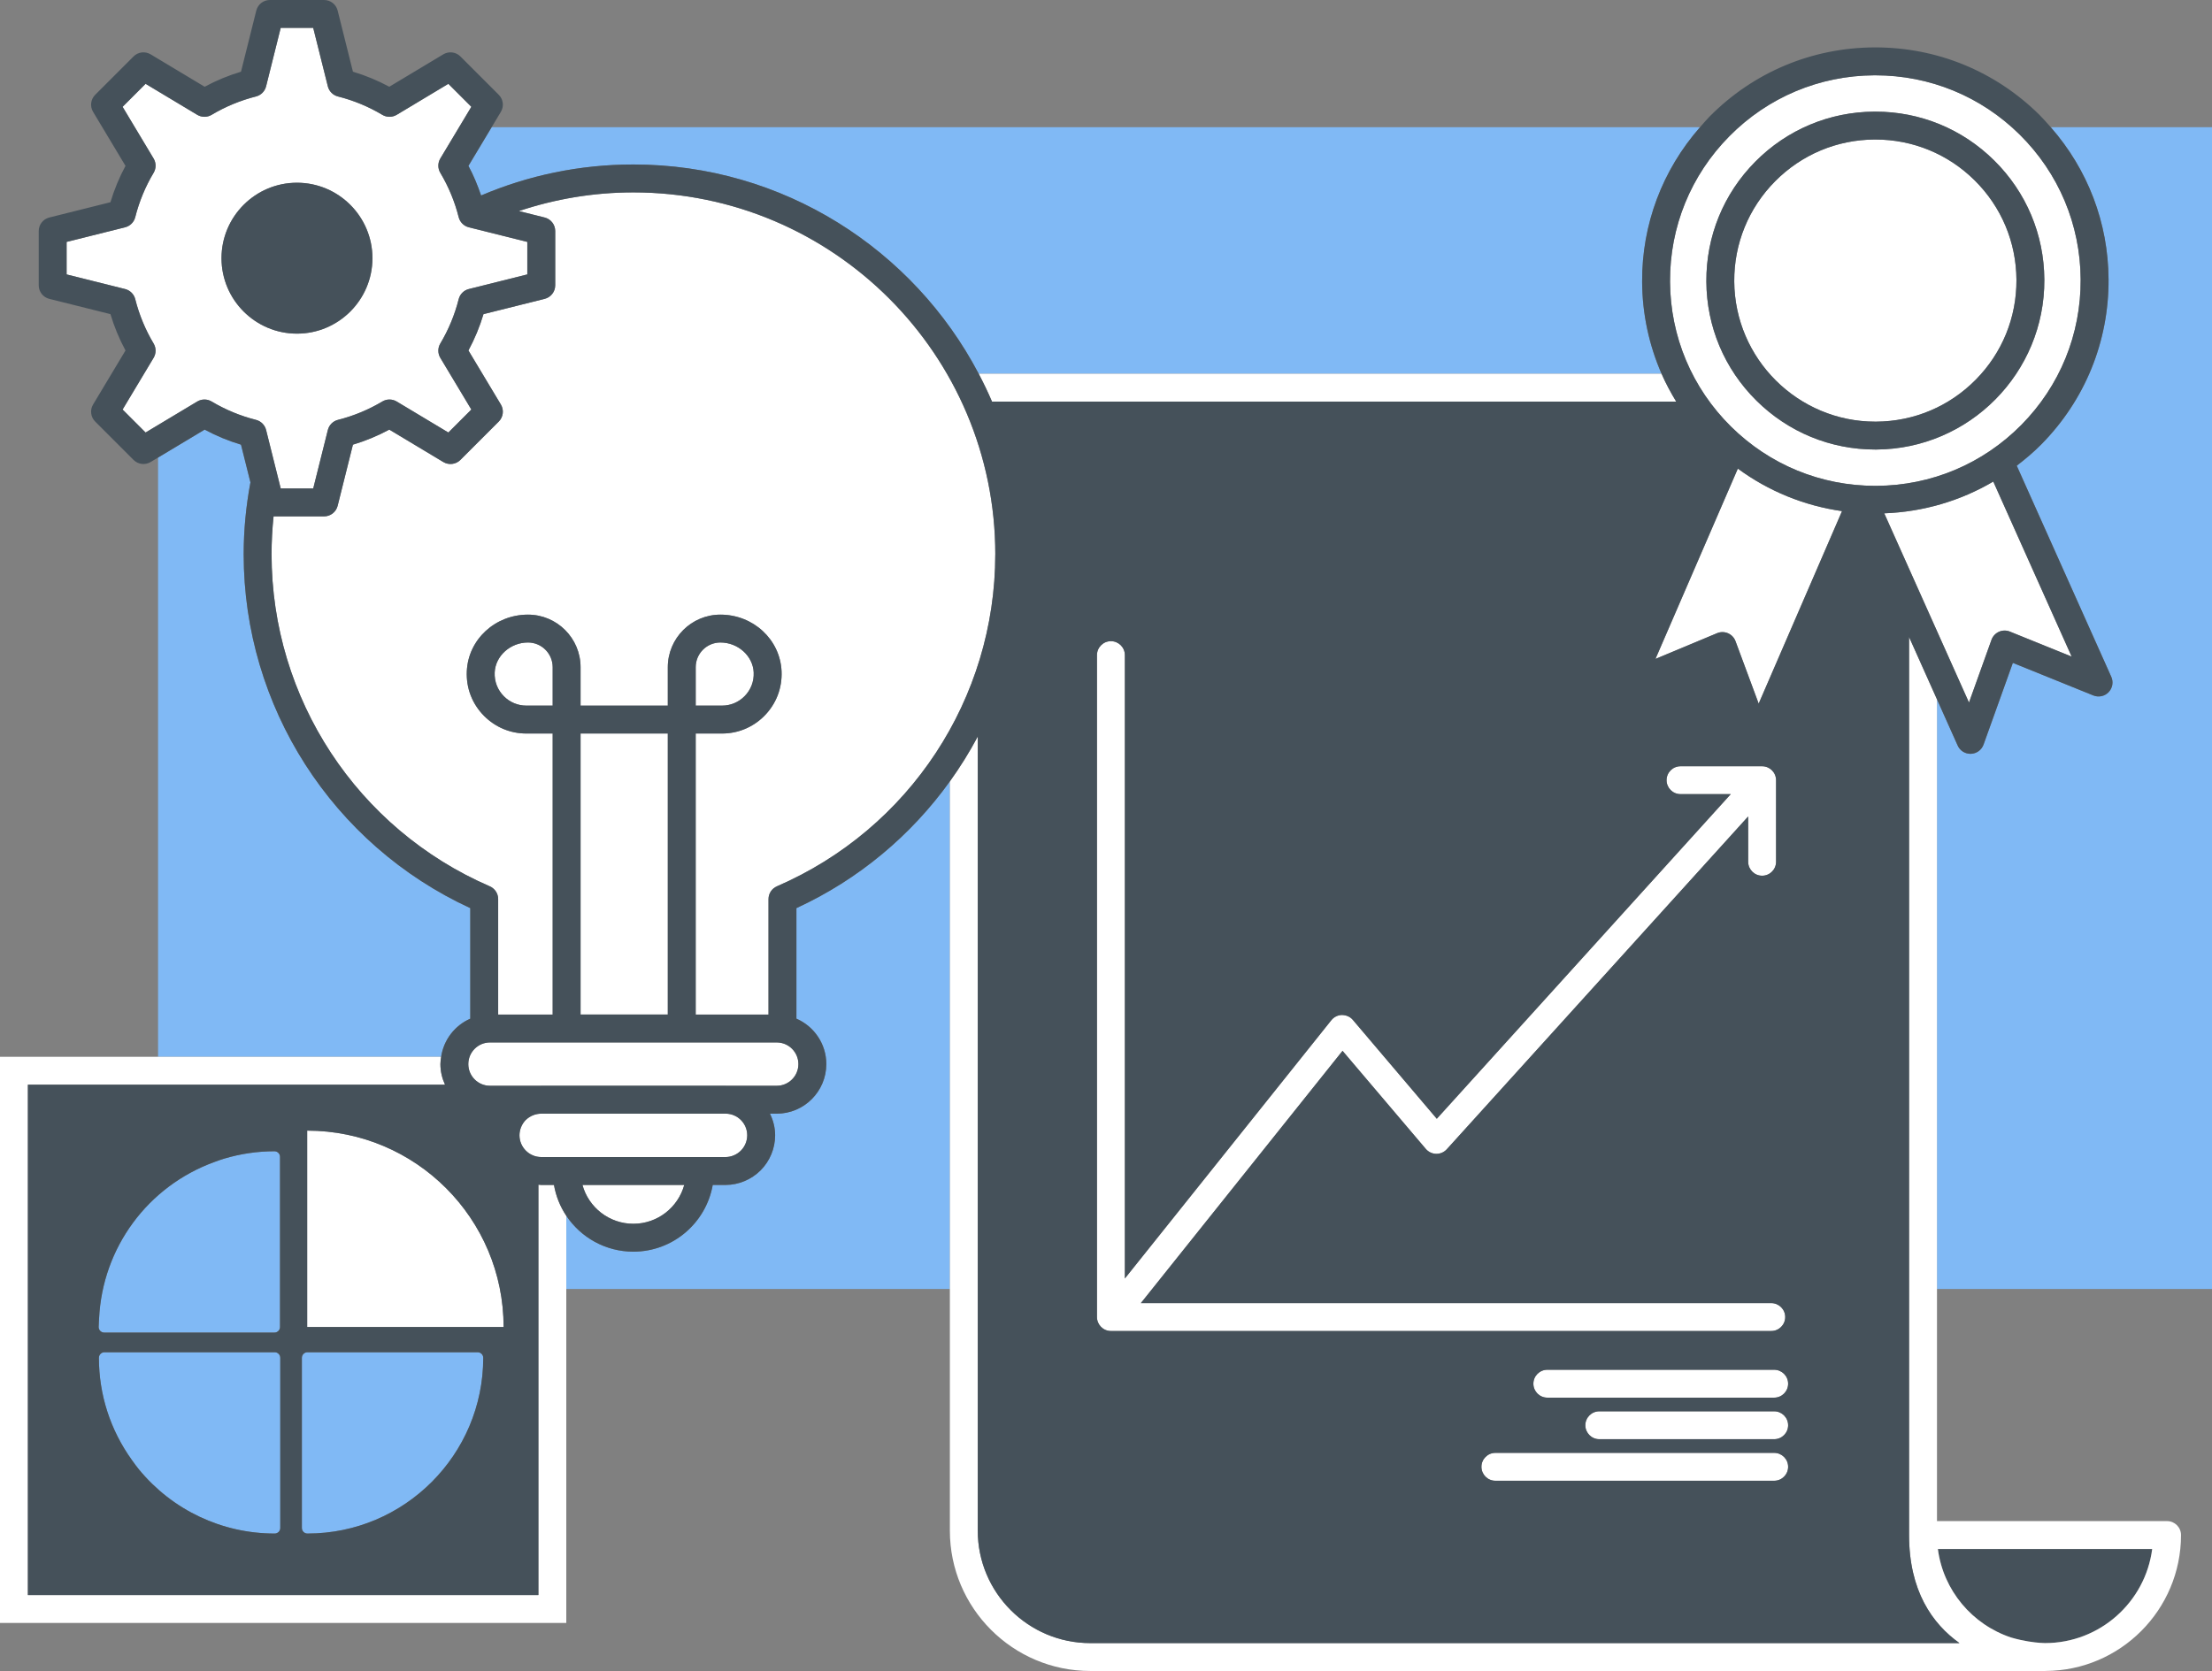 <?xml version="1.0" encoding="UTF-8"?>
<svg xmlns="http://www.w3.org/2000/svg" id="Ebene_1" viewBox="0 0 198.25 149.797">
  <rect x="0" y="0" width="198.25" height="149.797" fill="#808080" stroke="none"/>
  <defs>
    <style>
      .cls-1 {
        fill: #fff;
      }

      .cls-2 {
        fill: #80b9f5;
      }

      .cls-3 {
        fill: #45515a;
      }
    </style>
  </defs>
  <path class="cls-2" d="M182.939,39.852c-.686.694-1.426,1.313-2.187,1.897l8.472,18.925c.209.466.113,1.011-.241,1.378-.353.369-.896.481-1.368.292l-7.213-2.92-2.626,7.324c-.172.48-.619.808-1.129.827-.016.001-.032.001-.048.001-.491,0-.94-.288-1.141-.739l-1.858-4.151v52.863h24.65V11.403h-14.454c3.315,3.78,5.155,8.559,5.183,13.636.03,5.583-2.115,10.844-6.041,14.813Z"></path>
  <path class="cls-2" d="M42.148,91.32v-9.91c-12.364-5.705-20.309-18.066-20.309-31.723,0-2.202.214-4.354.606-6.444l-.846-3.381c-1.13-.339-2.221-.791-3.258-1.35l-4.174,2.505v53.721h25.37c.229-1.535,1.232-2.818,2.611-3.418Z"></path>
  <path class="cls-2" d="M43.118,17.526c4.194-1.788,8.806-2.779,13.645-2.779,13.428,0,25.104,7.619,30.951,18.757h61.201c-1.119-2.566-1.725-5.353-1.74-8.237-.028-5.154,1.819-10.02,5.189-13.863H44.064l-2.081,3.467c.458.849.824,1.742,1.135,2.655Z"></path>
  <path class="cls-2" d="M71.379,81.41v9.909c1.574.685,2.679,2.251,2.679,4.074,0,2.45-1.993,4.443-4.443,4.443h-.608c.288.588.464,1.239.464,1.937,0,1.171-.473,2.316-1.298,3.141-.834.834-1.978,1.312-3.14,1.312h-1.154c-.595,3.392-3.554,5.981-7.115,5.981-2.503,0-4.711-1.279-6.01-3.216v6.56h34.377v-45.5c-3.462,4.818-8.146,8.777-13.752,11.36Z"></path>
  <path class="cls-3" d="M180.244,146.797c1.121.33,2.081.443,2.612.479.142.006.283.02.426.02.001,0,.004 0.0.004 0,4.917-.001,8.989-3.683,9.604-8.435h-19.211c.482,3.725,3.092,6.783,6.564,7.936Z"></path>
  <path class="cls-1" d="M88.909,36.004h61.322c-.492-.807-.94-1.637-1.316-2.5h-61.201c.428.816.831,1.648,1.195,2.5Z"></path>
  <path class="cls-1" d="M173.6,62.687l-2.5-5.584v80.509c0,4.998,2.077,7.946,4.516,9.685h-77.904c-5.559,0-10.08-4.521-10.08-10.08v-71.19c-.741,1.398-1.578,2.74-2.5,4.023v67.166c0,6.936,5.644,12.58,12.58,12.58h85.582c.004-.001.005-.001.009,0h.012c.002,0,.005,0,.008-.001.002,0,.003-.001.005-.001,6.7-.022,12.145-5.479,12.145-12.184,0-.69-.56-1.25-1.25-1.25h-20.621V62.687ZM192.891,138.861c-.615,4.753-4.688,8.435-9.604,8.435-.001,0-.004-0-.004-0-.144,0-.284-.013-.426-.02-.53-.036-1.491-.15-2.612-.479-3.472-1.153-6.082-4.211-6.564-7.936h19.211Z"></path>
  <path class="cls-1" d="M98.316,118.069c0,.69.56,1.25,1.25,1.25h59.184c.69,0,1.25-.56,1.25-1.25s-.56-1.25-1.25-1.25h-56.5l18.075-22.615,7.464,8.792c.233.274.573.435.934.441h.019c.352,0,.69-.149.927-.411l27.011-29.834.001,4.063c0,.69.56,1.25,1.25,1.25s1.25-.56,1.25-1.25l-.001-7.314c0-.69-.56-1.25-1.25-1.25h-7.314c-.69,0-1.25.56-1.25,1.25s.56,1.25,1.25,1.25h4.504l-26.347,29.101-7.523-8.862c-.242-.285-.573-.428-.972-.441-.373.006-.725.178-.958.47l-18.503,23.151v-55.881c0-.69-.56-1.25-1.25-1.25s-1.25.56-1.25,1.25v59.341Z"></path>
  <path class="cls-1" d="M159.011,122.793h-20.332c-.69,0-1.25.56-1.25,1.25s.56,1.25,1.25,1.25h20.332c.69,0,1.25-.56,1.25-1.25s-.56-1.25-1.25-1.25Z"></path>
  <path class="cls-1" d="M159.011,130.243h-24.988c-.69,0-1.25.56-1.25,1.25s.56,1.25,1.25,1.25h24.988c.69,0,1.25-.56,1.25-1.25s-.56-1.25-1.25-1.25Z"></path>
  <path class="cls-1" d="M159.011,126.517h-15.675c-.69,0-1.25.56-1.25,1.25s.56,1.25,1.25,1.25h15.675c.69,0,1.25-.56,1.25-1.25s-.56-1.25-1.25-1.25Z"></path>
  <path class="cls-1" d="M168.876,46.017l7.595,16.964,2.017-5.625c.115-.32.355-.58.666-.719.31-.141.665-.145.98-.019l5.54,2.242-7.025-15.692c-2.947,1.735-6.28,2.717-9.772,2.848Z"></path>
  <path class="cls-1" d="M153.892,56.763c.154-.065.317-.097.481-.097.17,0,.34.034.498.103.312.136.556.393.674.712l2.076,5.596,7.47-17.257c-3.391-.483-6.577-1.783-9.338-3.81l-7.382,17.058,5.521-2.305Z"></path>
  <path class="cls-1" d="M155.136,38.236c3.471,3.432,8.062,5.318,12.938,5.318h.103c4.915-.026,9.526-1.966,12.983-5.46,3.456-3.495,5.346-8.127,5.318-13.042-.026-4.916-1.966-9.526-5.46-12.983-3.47-3.432-8.062-5.318-12.938-5.318h-.103c-4.915.026-9.526,1.966-12.982,5.46-3.457,3.495-5.346,8.127-5.319,13.042s1.966,9.526,5.46,12.983ZM157.31,14.501c2.846-2.877,6.641-4.473,10.685-4.494h.085c4.015,0,7.793,1.553,10.649,4.378,2.876,2.845,4.473,6.64,4.494,10.685.046,8.352-6.712,15.183-15.063,15.229h-.085c-4.015,0-7.793-1.553-10.649-4.378-2.876-2.845-4.472-6.64-4.494-10.685s1.532-7.858,4.378-10.734Z"></path>
  <path class="cls-1" d="M168.076,37.799h.07c3.378-.019,6.547-1.352,8.922-3.753,2.376-2.401,3.674-5.584,3.655-8.962-.018-3.378-1.351-6.547-3.752-8.922-2.385-2.359-5.54-3.655-8.892-3.655h-.071c-3.378.018-6.546,1.351-8.922,3.752-2.376,2.402-3.674,5.585-3.655,8.963.038,6.949,5.704,12.577,12.645,12.577Z"></path>
  <path class="cls-3" d="M157.426,35.921c2.856,2.825,6.635,4.378,10.649,4.378h.085c8.352-.046,15.109-6.877,15.063-15.229-.021-4.046-1.618-7.841-4.494-10.685-2.856-2.825-6.635-4.378-10.649-4.378h-.085c-4.045.021-7.84,1.617-10.685,4.494-2.846,2.876-4.4,6.689-4.378,10.734s1.618,7.841,4.494,10.685ZM159.087,16.259c2.376-2.401,5.544-3.734,8.922-3.752h.071c3.352,0,6.507,1.296,8.892,3.655,2.401,2.375,3.734,5.544,3.752,8.922.019,3.378-1.279,6.561-3.655,8.962-2.375,2.401-5.544,3.734-8.922,3.753h-.07c-6.94,0-12.606-5.628-12.645-12.577-.019-3.378,1.279-6.561,3.655-8.963Z"></path>
  <path class="cls-1" d="M49.649,106.226h-1.138c-.088,0-.17-.021-.257-.026v36.791H2.5v-45.753h37.385c-.259-.564-.414-1.185-.414-1.846,0-.224.034-.439.066-.654H0v50.753h50.754v-36.502c-.549-.819-.928-1.757-1.105-2.764Z"></path>
  <path class="cls-2" d="M24.619,121.222h-15.255c-.276,0-.5.224-.5.5,0,3.296,1.02,6.463,2.952,9.158v.001l.06.082c.186.26.373.519.577.767,3.007,3.652,7.441,5.747,12.166,5.747.276,0,.5-.224.5-.5v-15.255c0-.276-.224-.5-.5-.5Z"></path>
  <path class="cls-2" d="M42.81,121.222h-15.255c-.276,0-.5.224-.5.5v15.255c0,.276.224.5.5.5,8.688,0,15.755-7.067,15.755-15.755,0-.276-.224-.5-.5-.5Z"></path>
  <path class="cls-1" d="M27.531,101.356v17.605h17.605c0-9.723-7.882-17.605-17.605-17.605Z"></path>
  <path class="cls-2" d="M9.341,119.46h15.255c.276,0,.5-.224.5-.5v-15.255c0-.276-.224-.5-.5-.5-1.525,0-3.049.225-4.528.668-.261.078-.515.171-.851.294-5.978,2.175-10.036,7.684-10.338,14.035l-.016.246c-.012.169-.022.339-.022.512,0,.276.224.5.5.5Z"></path>
  <rect class="cls-1" x="52.033" y="65.755" width="7.819" height="25.194"></rect>
  <path class="cls-1" d="M48.813,19.499c.557.14.947.64.947,1.213v4.866c0,.573-.391,1.073-.947,1.213l-5.481,1.37c-.339,1.131-.791,2.222-1.35,3.258l2.907,4.845c.295.492.217,1.122-.189,1.527l-3.44,3.44c-.406.406-1.036.481-1.527.189l-4.844-2.907c-1.038.56-2.13,1.011-3.259,1.35l-1.37,5.481c-.14.557-.64.947-1.213.947h-4.53c-.117,1.117-.179,2.25-.179,3.397,0,12.935,7.676,24.618,19.556,29.766.457.197.753.648.753,1.147v10.35h4.885v-25.194h-2.364c-1.422,0-2.761-.556-3.771-1.565-1.076-1.075-1.63-2.505-1.56-4.024.13-2.842,2.539-5.068,5.483-5.068,2.599,0,4.712,2.113,4.712,4.712v3.446h7.819v-3.446c0-2.599,2.114-4.712,4.713-4.712,2.944,0,5.353,2.227,5.482,5.069.069,1.518-.484,2.947-1.559,4.023-1.012,1.01-2.351,1.565-3.772,1.565h-2.364v25.194h6.526v-10.35c0-.498.296-.949.754-1.147,11.889-5.144,19.57-16.828,19.57-29.765,0-17.888-14.553-32.44-32.44-32.44-3.586,0-7.033.594-10.261,1.674l2.31.578Z"></path>
  <path class="cls-1" d="M47.321,57.597c-1.579,0-2.918,1.204-2.985,2.683-.037.81.258,1.57.83,2.143.537.537,1.249.833,2.003.833h2.364v-3.446c0-1.22-.992-2.212-2.212-2.212Z"></path>
  <path class="cls-1" d="M66.722,62.421c.57-.571.865-1.332.828-2.141-.067-1.48-1.406-2.684-2.984-2.684-1.22,0-2.213.992-2.213,2.212v3.446h2.364c.754,0,1.466-.296,2.005-.834Z"></path>
  <path class="cls-1" d="M69.614,93.449h-25.7c-1.071,0-1.942.872-1.942,1.943s.871,1.943,1.942,1.943h4.587c.003,0,.007-.001.01-.001h16.521c.003,0,.006.001.01.001h4.572c1.071,0,1.943-.872,1.943-1.943s-.872-1.943-1.943-1.943Z"></path>
  <path class="cls-1" d="M65.032,99.836h-16.532c-.517.003-1.011.206-1.391.576-.342.352-.552.856-.552,1.36,0,1.077.876,1.953,1.953,1.953h16.521c.503,0,1.003-.212,1.372-.58.359-.359.565-.86.565-1.373,0-1.067-.867-1.935-1.934-1.937-.001,0-.002.001-.003.001Z"></path>
  <path class="cls-1" d="M52.201,106.226c.549,2.004,2.387,3.481,4.562,3.481s4.014-1.477,4.562-3.481h-9.125Z"></path>
  <path class="cls-1" d="M22.942,37.64c.446.113.794.462.906.908l1.31,5.242h2.914l1.31-5.241c.112-.447.46-.796.906-.909,1.399-.353,2.738-.908,3.978-1.647.395-.237.888-.235,1.284.001l4.633,2.78,2.06-2.06-2.78-4.634c-.236-.396-.237-.889-.001-1.285.738-1.235,1.293-2.573,1.647-3.977.113-.446.462-.794.909-.906l5.241-1.31v-2.915l-5.241-1.31c-.447-.112-.796-.46-.909-.906-.354-1.403-.909-2.741-1.647-3.977-.236-.397-.235-.89.001-1.285l2.78-4.634-2.06-2.06-4.633,2.78c-.397.234-.89.237-1.284.001-1.241-.74-2.579-1.294-3.978-1.647-.446-.112-.795-.462-.907-.909l-1.31-5.242h-2.914l-1.31,5.243c-.112.446-.461.796-.907.908-1.399.353-2.737.907-3.977,1.647-.396.236-.889.233-1.284-.001l-4.633-2.78-2.06,2.061,2.779,4.634c.236.395.237.888.001,1.283-.738,1.236-1.292,2.575-1.647,3.978-.113.446-.462.794-.909.906l-5.242,1.31v2.915l5.242,1.31c.447.112.796.46.909.906.354,1.402.908,2.741,1.647,3.978.236.396.235.889-.001,1.283l-2.779,4.634,2.06,2.061,4.633-2.78c.396-.236.889-.238,1.284-.001,1.238.739,2.577,1.293,3.978,1.647ZM26.616,16.381c3.729,0,6.764,3.034,6.764,6.765s-3.034,6.764-6.764,6.764-6.764-3.034-6.764-6.764,3.034-6.765,6.764-6.765Z"></path>
  <path class="cls-3" d="M21.6,39.862l.846,3.381c-.391,2.09-.606,4.242-.606,6.444,0,13.656,7.944,26.018,20.309,31.723v9.91c-1.379.601-2.381,1.883-2.611,3.418-.032.215-.066.43-.066.654,0,.66.154,1.282.414,1.846H2.5v45.753h45.754v-36.791c.087.005.169.026.257.026h1.138c.177,1.008.556,1.946,1.105,2.764,1.298,1.938,3.507,3.216,6.01,3.216,3.56,0,6.52-2.588,7.115-5.981h1.154c1.161,0,2.306-.478,3.14-1.312.825-.824,1.298-1.97,1.298-3.141,0-.697-.176-1.349-.464-1.937h.608c2.45,0,4.443-1.993,4.443-4.443,0-1.823-1.105-3.389-2.679-4.074v-9.909c5.606-2.583,10.29-6.542,13.752-11.36.922-1.284,1.759-2.626,2.5-4.023v71.19c0,5.559,4.521,10.08,10.08,10.08h77.904c-2.438-1.739-4.516-4.688-4.516-9.685V57.102l2.5,5.584,1.858,4.151c.201.451.649.739,1.141.739.016,0,.032,0,.048-.001.51-.019.957-.347,1.129-.827l2.626-7.324,7.213,2.92c.472.19,1.015.077,1.368-.292.354-.367.45-.912.241-1.378l-8.472-18.925c.761-.584,1.501-1.203,2.187-1.897,3.926-3.97,6.071-9.23,6.041-14.813-.028-5.077-1.868-9.856-5.183-13.636-.331-.377-.659-.755-1.019-1.112-3.941-3.898-9.156-6.041-14.695-6.041h-.118c-5.583.03-10.82,2.232-14.746,6.202-.301.305-.573.631-.853.95-3.371,3.843-5.217,8.709-5.189,13.863.016,2.884.621,5.671,1.74,8.237.376.863.823,1.693,1.316,2.5h-61.322c-.364-.852-.766-1.684-1.195-2.5-5.847-11.138-17.523-18.757-30.951-18.757-4.839,0-9.451.991-13.645,2.779-.311-.914-.678-1.807-1.135-2.655l2.081-3.467.826-1.377c.295-.492.217-1.122-.189-1.527l-3.44-3.44c-.406-.406-1.036-.48-1.527-.189l-4.844,2.907c-1.039-.56-2.13-1.012-3.259-1.349l-1.37-5.481C30.122.391,29.622,0,29.049,0h-4.865C23.61,0,23.11.391,22.971.946l-1.371,5.482c-1.129.338-2.22.789-3.258,1.349l-4.844-2.907c-.492-.292-1.12-.218-1.527.189l-3.44,3.44c-.405.405-.483,1.035-.189,1.526l2.906,4.846c-.559,1.036-1.01,2.127-1.349,3.258l-5.481,1.37c-.557.14-.947.64-.947,1.213v4.866c0,.573.391,1.073.947,1.213l5.481,1.37c.339,1.131.79,2.222,1.349,3.258l-2.906,4.846c-.295.491-.217,1.121.189,1.526l3.44,3.44c.407.406,1.035.481,1.527.189l.67-.402,4.174-2.505c1.037.559,2.128,1.011,3.258,1.35ZM17.681,35.993l-4.633,2.78-2.06-2.061,2.779-4.634c.236-.395.237-.888.001-1.283-.738-1.236-1.292-2.575-1.647-3.978-.113-.446-.462-.794-.909-.906l-5.242-1.31v-2.915l5.242-1.31c.447-.112.796-.46.909-.906.354-1.402.908-2.741,1.647-3.978.236-.396.235-.889-.001-1.283l-2.779-4.634,2.06-2.061,4.633,2.78c.396.234.889.237,1.284.001,1.239-.739,2.577-1.293,3.977-1.647.446-.112.795-.462.907-.908l1.31-5.243h2.914l1.31,5.242c.112.447.461.797.907.909,1.398.352,2.736.906,3.978,1.647.395.236.888.233,1.284-.001l4.633-2.78,2.06,2.06-2.78,4.634c-.236.396-.237.889-.001,1.285.738,1.235,1.293,2.573,1.647,3.977.113.446.462.794.909.906l5.241,1.31v2.915l-5.241,1.31c-.447.112-.796.46-.909.906-.354,1.403-.909,2.741-1.647,3.977-.236.397-.235.89.001,1.285l2.78,4.634-2.06,2.06-4.633-2.78c-.397-.236-.89-.238-1.284-.001-1.24.739-2.579,1.294-3.978,1.647-.446.113-.794.462-.906.909l-1.31,5.241h-2.914l-1.31-5.242c-.112-.446-.46-.795-.906-.908-1.4-.354-2.739-.908-3.978-1.647-.396-.237-.889-.235-1.284.001ZM89.203,49.688c0,12.937-7.682,24.62-19.57,29.765-.458.198-.754.649-.754,1.147v10.35h-6.526v-25.194h2.364c1.422,0,2.761-.556,3.772-1.565,1.074-1.076,1.628-2.506,1.559-4.023-.13-2.843-2.538-5.069-5.482-5.069-2.599,0-4.713,2.113-4.713,4.712v3.446h-7.819v-3.446c0-2.599-2.113-4.712-4.712-4.712-2.944,0-5.354,2.227-5.483,5.068-.069,1.52.484,2.949,1.56,4.024,1.01,1.01,2.349,1.565,3.771,1.565h2.364v25.194h-4.885v-10.35c0-.498-.296-.949-.753-1.147-11.88-5.147-19.556-16.831-19.556-29.766,0-1.147.062-2.28.179-3.397h4.53c.573,0,1.073-.391,1.213-.947l1.37-5.481c1.129-.339,2.221-.79,3.259-1.35l4.844,2.907c.491.293,1.121.218,1.527-.189l3.44-3.44c.405-.405.483-1.035.189-1.527l-2.907-4.845c.559-1.036,1.011-2.127,1.35-3.258l5.481-1.37c.557-.14.947-.64.947-1.213v-4.866c0-.573-.391-1.073-.947-1.213l-2.31-.578c3.227-1.08,6.675-1.674,10.261-1.674,17.887,0,32.44,14.553,32.44,32.44ZM69.614,97.336h-4.572c-.003,0-.006-.001-.01-.001h-16.521c-.003,0-.007.001-.01.001h-4.587c-1.071,0-1.942-.872-1.942-1.943s.871-1.943,1.942-1.943h25.7c1.071,0,1.943.872,1.943,1.943s-.872,1.943-1.943,1.943ZM66.97,101.772c0,.513-.206,1.014-.565,1.373-.369.368-.869.58-1.372.58h-16.521c-1.077,0-1.953-.876-1.953-1.953,0-.504.21-1.009.552-1.36.38-.37.875-.574,1.391-.576h16.532c.001,0,.002-.001.003-.001,1.067.002,1.934.87,1.934,1.937ZM56.764,109.706c-2.176,0-4.014-1.477-4.562-3.481h9.125c-.549,2.004-2.387,3.481-4.562,3.481ZM49.533,63.255h-2.364c-.754,0-1.466-.296-2.003-.833-.572-.572-.867-1.333-.83-2.143.067-1.478,1.406-2.683,2.985-2.683,1.22,0,2.212.992,2.212,2.212v3.446ZM52.033,65.755h7.819v25.194h-7.819v-25.194ZM62.352,63.255v-3.446c0-1.22.993-2.212,2.213-2.212,1.578,0,2.917,1.204,2.984,2.684.037.809-.258,1.569-.828,2.141-.539.538-1.251.834-2.005.834h-2.364ZM8.863,118.448l.016-.246c.302-6.352,4.36-11.86,10.338-14.035.336-.123.59-.216.851-.294,1.48-.443,3.003-.668,4.528-.668.276,0,.5.224.5.5v15.255c0,.276-.224.5-.5.5h-15.255c-.276,0-.5-.224-.5-.5,0-.173.011-.343.022-.512ZM25.119,136.976c0,.276-.224.5-.5.5-4.725,0-9.159-2.095-12.166-5.747-.204-.247-.391-.507-.577-.767l-.06-.082v-.001c-1.932-2.695-2.952-5.862-2.952-9.158,0-.276.224-.5.5-.5h15.255c.276,0,.5.224.5.5v15.255ZM27.555,137.476c-.276,0-.5-.224-.5-.5v-15.255c0-.276.224-.5.5-.5h15.255c.276,0,.5.224.5.5,0,8.688-7.067,15.755-15.755,15.755ZM45.135,118.96h-17.605v-17.605c9.723,0,17.605,7.882,17.605,17.605ZM159.011,132.743h-24.988c-.69,0-1.25-.56-1.25-1.25s.56-1.25,1.25-1.25h24.988c.69,0,1.25.56,1.25,1.25s-.56,1.25-1.25,1.25ZM159.011,129.018h-15.675c-.69,0-1.25-.56-1.25-1.25s.56-1.25,1.25-1.25h15.675c.69,0,1.25.56,1.25,1.25s-.56,1.25-1.25,1.25ZM159.011,125.293h-20.332c-.69,0-1.25-.56-1.25-1.25s.56-1.25,1.25-1.25h20.332c.69,0,1.25.56,1.25,1.25s-.56,1.25-1.25,1.25ZM167.977,6.751h.103c4.877,0,9.469,1.887,12.938,5.318,3.494,3.457,5.434,8.067,5.46,12.983.027,4.915-1.862,9.547-5.318,13.042-3.457,3.494-8.068,5.434-12.983,5.46h-.103c-4.877,0-9.468-1.887-12.938-5.318-3.494-3.457-5.434-8.068-5.46-12.983s1.862-9.547,5.319-13.042c3.456-3.494,8.067-5.434,12.982-5.46ZM180.133,56.619c-.315-.127-.669-.122-.98.019-.31.139-.551.398-.666.719l-2.017,5.625-7.595-16.964c3.492-.131,6.825-1.113,9.772-2.848l7.025,15.692-5.54-2.242ZM165.091,45.82l-7.47,17.257-2.076-5.596c-.118-.319-.361-.576-.674-.712-.158-.069-.328-.103-.498-.103-.164,0-.327.032-.481.097l-5.521,2.305,7.382-17.058c2.761,2.027,5.948,3.327,9.338,3.81ZM99.566,57.478c.69,0,1.25.56,1.25,1.25v55.881l18.503-23.151c.233-.292.585-.464.958-.47.398.014.73.156.972.441l7.523,8.862,26.347-29.101h-4.504c-.69,0-1.25-.56-1.25-1.25s.56-1.25,1.25-1.25h7.314c.69,0,1.25.56,1.25,1.25l.001,7.314c0,.69-.56,1.25-1.25,1.25s-1.25-.56-1.25-1.25l-.001-4.063-27.011,29.834c-.237.262-.574.411-.927.411h-.019c-.36-.006-.7-.167-.934-.441l-7.464-8.792-18.075,22.615h56.5c.69,0,1.25.56,1.25,1.25s-.56,1.25-1.25,1.25h-59.184c-.69,0-1.25-.56-1.25-1.25v-59.341c0-.69.56-1.25,1.25-1.25Z"></path>
  <path class="cls-3" d="M26.616,29.909c3.729,0,6.764-3.034,6.764-6.764s-3.034-6.765-6.764-6.765-6.764,3.034-6.764,6.765,3.034,6.764,6.764,6.764Z"></path>
</svg>
